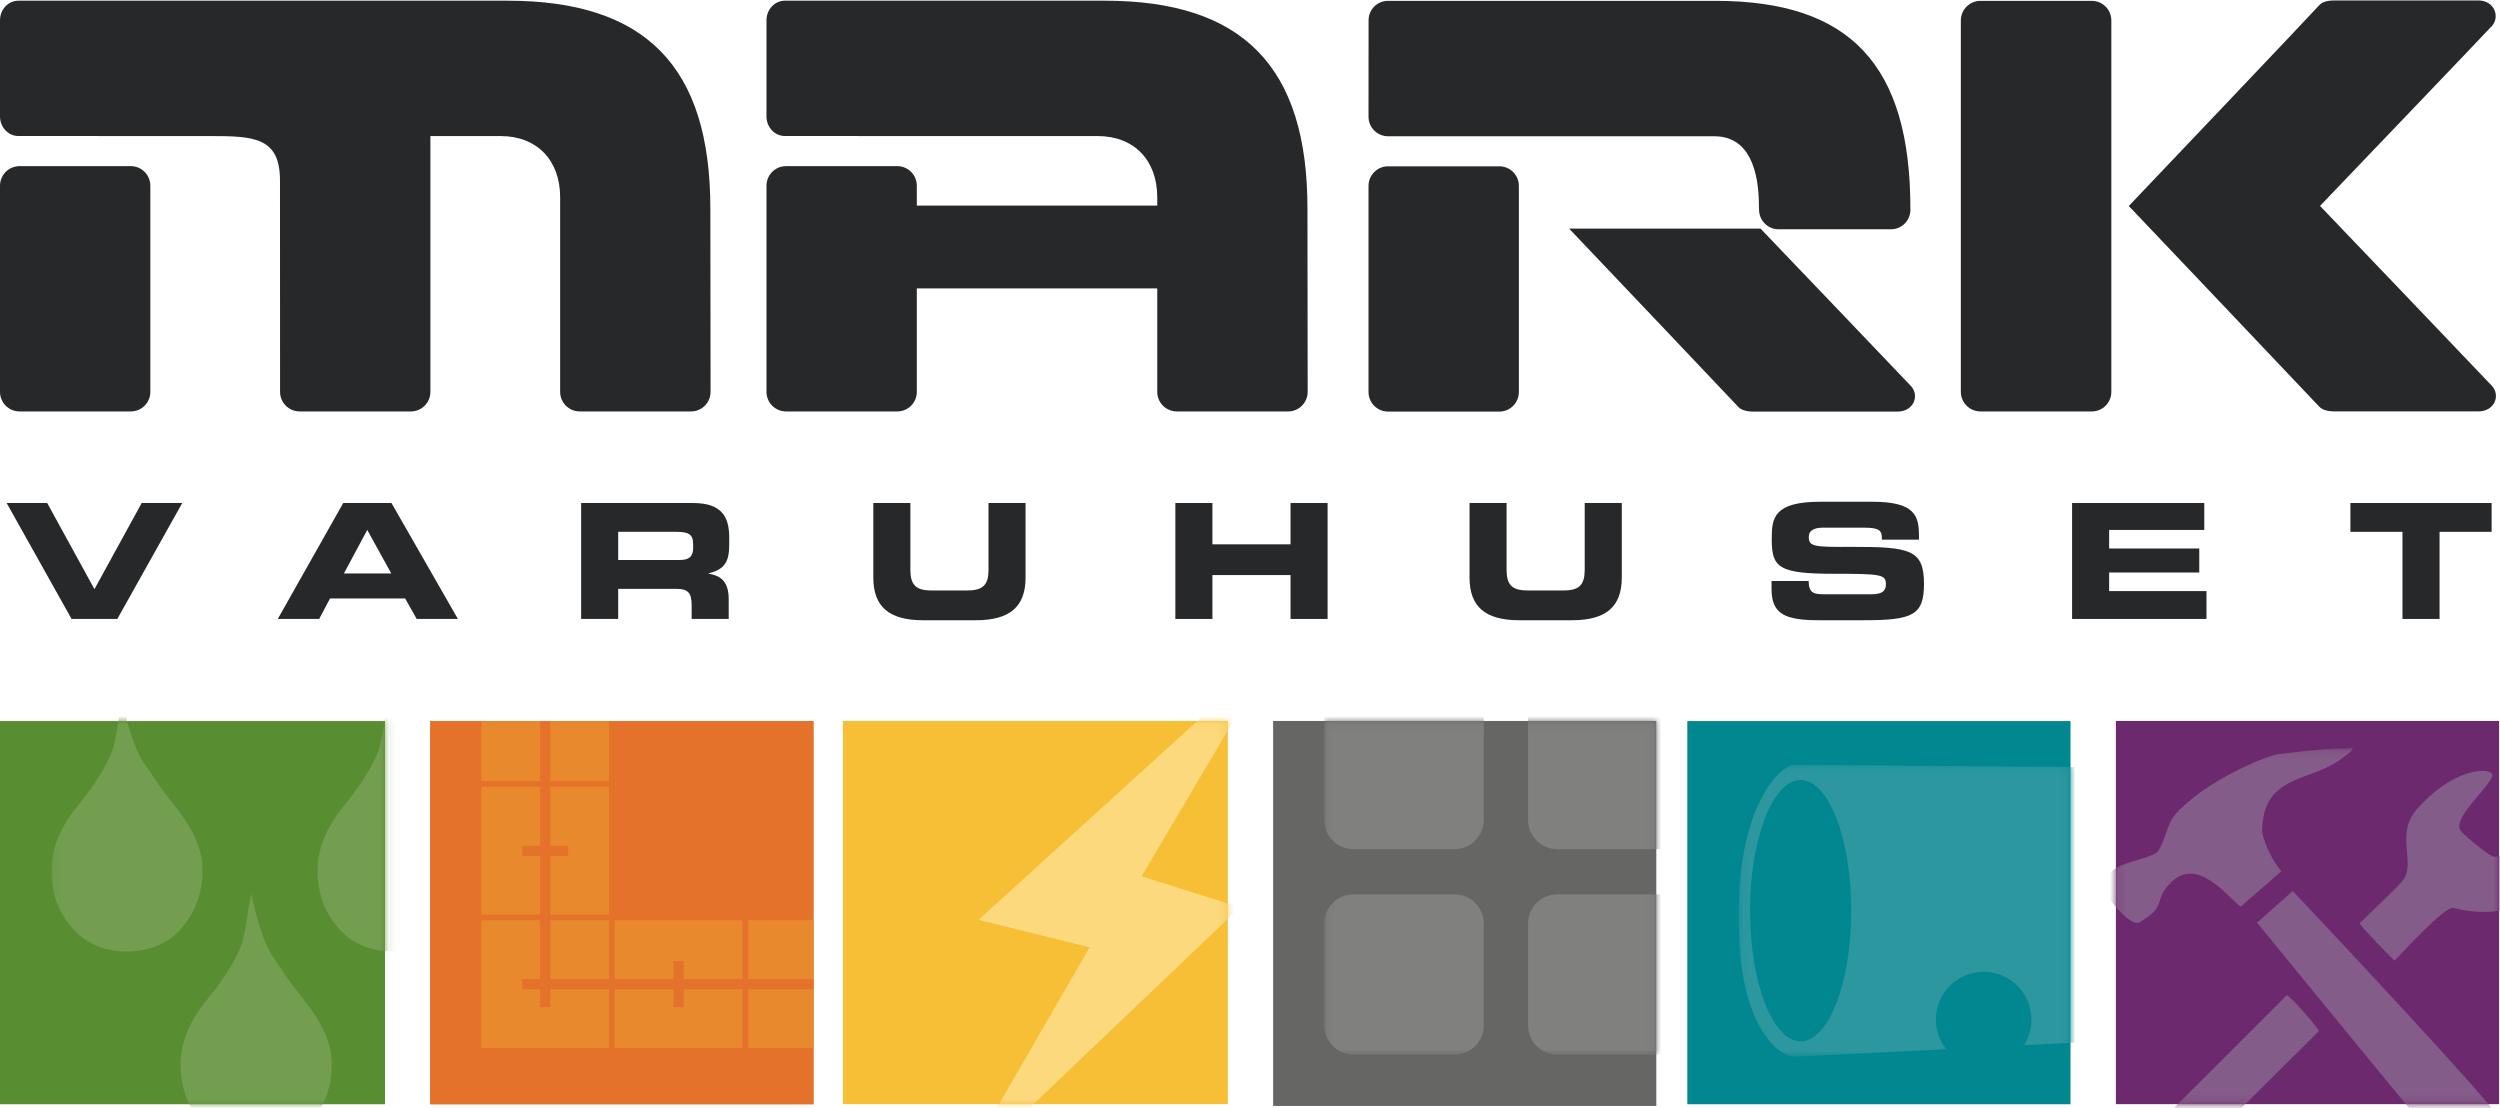 <?xml version="1.0" encoding="UTF-8"?>
<svg width="300px" height="133px" viewBox="0 0 300 133" version="1.1" xmlns="http://www.w3.org/2000/svg" xmlns:xlink="http://www.w3.org/1999/xlink">
    <!-- Generator: Sketch 52.4 (67378) - http://www.bohemiancoding.com/sketch -->
    <title>markvaruhuset-logotype-icons</title>
    <desc>Created with Sketch.</desc>
    <defs>
        <polygon id="path-1" points="0.075 0.099 40.114 0.099 40.114 46.081 0.075 46.081"></polygon>
        <polygon id="path-3" points="0.075 0.099 40.114 0.099 40.114 46.081 0.075 46.081"></polygon>
        <polygon id="path-5" points="0.075 0.099 40.114 0.099 40.114 46.081 0.075 46.081"></polygon>
        <polygon id="path-7" points="0.051 0.133 39.903 0.133 39.903 35.186 0.051 35.186"></polygon>
        <polygon id="path-9" points="0.192 0.113 46.175 0.113 46.175 42.825 0.192 42.825"></polygon>
        <polygon id="path-11" points="0.063 0.087 39.915 0.087 39.915 40.126 0.063 40.126"></polygon>
        <polygon id="path-13" points="0.063 0.087 39.915 0.087 39.915 40.126 0.063 40.126"></polygon>
        <polygon id="path-15" points="0.063 0.087 39.915 0.087 39.915 40.126 0.063 40.126"></polygon>
        <polygon id="path-17" points="0.063 0.087 39.915 0.087 39.915 40.126 0.063 40.126"></polygon>
        <polygon id="path-19" points="0.197 0.087 32.726 0.087 32.726 46.069 0.197 46.069"></polygon>
    </defs>
    <g id="Page-1" stroke="none" stroke-width="1" fill="none" fill-rule="evenodd">
        <g id="markvaruhuset-logotype-icons" transform="translate(0, -1)">
            <g id="MDT_symboler_GRUPP_CMYK" transform="translate(0, 87.429)">
                <g id="Icon-/-Fuktskydd">
                    <g id="Group-8">
                        <polygon id="Fill-1" fill="#588D32" points="-8.38440428e-13 46.081 46.199 46.081 46.199 0.099 -8.38440428e-13 0.099"></polygon>
                        <g id="Group-6" transform="translate(6.085, 0)">
                            <g id="Fill-2-Clipped">
                                <mask id="mask-2" fill="white">
                                    <use xlink:href="#path-1"></use>
                                </mask>
                                <g id="path-1"></g>
                                <path d="M8.554,-2.47 C9.142,0.339 10.101,3.558 11.144,5.06 C12.172,6.541 12.855,7.715 14.388,9.657 L15.05,10.484 C17.048,12.99 18.222,15.497 18.222,18.004 C18.222,20.773 17.325,23.144 15.545,25.132 C14.006,26.853 11.627,27.758 9.139,27.758 C6.663,27.758 4.371,26.889 2.749,25.132 C0.94,23.174 0.075,20.773 0.075,18.004 C0.075,15.497 1.073,12.99 3.072,10.484 L3.734,9.657 C5.266,7.715 6.406,5.911 7.153,4.244 C7.901,2.577 7.978,0.339 8.554,-2.47" id="Fill-2" fill="#739E4F" mask="url(#mask-2)"></path>
                            </g>
                            <g id="Fill-4-Clipped">
                                <mask id="mask-4" fill="white">
                                    <use xlink:href="#path-3"></use>
                                </mask>
                                <g id="path-1"></g>
                                <path d="M40.496,-2.47 C41.084,0.339 42.043,3.558 43.086,5.06 C44.114,6.541 44.797,7.715 46.329,9.657 L46.991,10.484 C48.989,12.99 50.164,15.497 50.164,18.004 C50.164,20.773 49.266,23.144 47.487,25.132 C45.948,26.853 43.569,27.758 41.081,27.758 C38.605,27.758 36.313,26.889 34.691,25.132 C32.882,23.174 32.017,20.773 32.017,18.004 C32.017,15.497 33.015,12.99 35.014,10.484 L35.676,9.657 C37.208,7.715 38.348,5.911 39.095,4.244 C39.843,2.577 39.919,0.339 40.496,-2.47" id="Fill-4" fill="#739E4F" mask="url(#mask-4)"></path>
                            </g>
                            <g id="Fill-5-Clipped">
                                <mask id="mask-6" fill="white">
                                    <use xlink:href="#path-5"></use>
                                </mask>
                                <g id="path-1"></g>
                                <path d="M24.059,20.812 C24.647,23.621 25.606,26.841 26.649,28.342 C27.677,29.823 28.36,30.997 29.893,32.939 L30.554,33.766 C32.552,36.273 33.726,38.78 33.726,41.287 C33.726,44.056 32.829,46.426 31.05,48.415 C29.511,50.135 27.132,51.04 24.644,51.04 C22.168,51.04 19.876,50.171 18.254,48.415 C16.445,46.456 15.58,44.056 15.58,41.287 C15.58,38.78 16.578,36.273 18.576,33.766 L19.238,32.939 C20.771,30.997 21.911,29.193 22.658,27.526 C23.406,25.86 23.483,23.621 24.059,20.812" id="Fill-5" fill="#739E4F" mask="url(#mask-6)"></path>
                            </g>
                        </g>
                    </g>
                </g>
                <g id="Icon-/-Grund-&amp;-Stomme" transform="translate(51.429, 0)">
                    <g id="Group-11">
                        <polygon id="Fill-7" fill="#E5722A" points="0.204 46.081 46.187 46.081 46.187 0.099 0.204 0.099"></polygon>
                        <polygon id="Fill-8" fill="#E5722A" points="0.204 46.081 46.187 46.081 46.187 0.099 0.204 0.099"></polygon>
                        <g id="Group-14" transform="translate(6.272, 0)" fill="#E8892D">
                            <polygon id="Fill-10" points="0.062 23.311 15.39 23.311 15.39 7.983 0.062 7.983"></polygon>
                            <polygon id="Fill-12" points="0.062 7.309 15.39 7.309 15.39 0.099 0.062 0.099"></polygon>
                            <polygon id="Fill-13" points="32.089 39.337 39.915 39.337 39.915 24.01 32.089 24.01"></polygon>
                        </g>
                        <polygon id="Fill-9" fill="#E8892D" points="6.334 39.337 21.662 39.337 21.662 24.01 6.334 24.01"></polygon>
                        <polygon id="Fill-15" fill="#E8892D" points="22.335 39.337 37.662 39.337 37.662 24.01 22.335 24.01"></polygon>
                        <polyline id="Fill-16" fill="#E5722A" points="46.187 31.06 30.614 31.06 30.614 28.915 29.388 28.915 29.388 31.06 14.612 31.06 14.612 16.284 16.758 16.284 16.758 15.058 14.612 15.058 14.612 0.099 13.385 0.099 13.385 15.058 11.24 15.058 11.24 16.284 13.385 16.284 13.385 31.06 11.24 31.06 11.24 32.286 13.385 32.286 13.385 34.432 14.612 34.432 14.612 32.286 29.388 32.286 29.388 34.432 30.614 34.432 30.614 32.286 46.187 32.286 46.187 31.06"></polyline>
                    </g>
                </g>
                <g id="Icon-/-VA" transform="translate(202.286, 0)">
                    <g id="Group-12">
                        <polygon id="Fill-17" fill="#00878F" points="0.192 46.081 46.175 46.081 46.175 0.099 0.192 0.099"></polygon>
                        <g id="Group-20" transform="translate(6.272, 5.191)">
                            <g id="Fill-18-Clipped">
                                <mask id="mask-8" fill="white">
                                    <use xlink:href="#path-7"></use>
                                </mask>
                                <g id="path-3"></g>
                                <path d="M156.681,27.523 C155.33,27.523 8.401,35.186 6.796,35.186 C5.191,35.186 0.051,32.172 0.051,18.373 C0.051,4.574 5.28,0.133 6.796,0.133 C8.312,0.133 155.438,1.482 156.681,1.482 C157.925,1.482 161.34,4.646 161.34,14.379 C161.34,24.112 158.033,27.523 156.681,27.523" id="Fill-18" fill="#2C979F" mask="url(#mask-8)"></path>
                            </g>
                        </g>
                        <path d="M19.862,22.85 C19.862,31.508 17.145,38.526 13.793,38.526 C10.44,38.526 7.723,31.508 7.723,22.85 C7.723,14.193 10.44,7.175 13.793,7.175 C17.145,7.175 19.862,14.193 19.862,22.85" id="Fill-21" fill="#00878F"></path>
                        <path d="M44.547,32.536 C44.547,37.732 40.335,41.944 35.14,41.944 C29.944,41.944 25.731,37.732 25.731,32.536 C25.731,27.34 29.944,23.128 35.14,23.128 C40.335,23.128 44.547,27.34 44.547,32.536 Z" id="Stroke-22"></path>
                        <path d="M41.488,35.923 C41.488,39.091 38.92,41.659 35.753,41.659 C32.585,41.659 30.017,39.091 30.017,35.923 C30.017,32.755 32.585,30.187 35.753,30.187 C38.92,30.187 41.488,32.755 41.488,35.923" id="Fill-24" fill="#00878F"></path>
                    </g>
                </g>
                <g id="Icon-/-Verktyg" transform="translate(253.714, 0)">
                    <g id="Group-13">
                        <polygon id="Fill-32" fill="#6C296E" points="0.192 46.069 46.175 46.069 46.175 0.087 0.192 0.087"></polygon>
                        <g id="Group-35" transform="translate(0, 3.244)">
                            <g id="Fill-33-Clipped">
                                <mask id="mask-10" fill="white">
                                    <use xlink:href="#path-9"></use>
                                </mask>
                                <g id="path-5"></g>
                                <path d="M20.686,29.764 C20.488,29.961 5.419,45.022 4.777,45.664 C4.135,46.307 8.231,50.268 8.703,49.797 C9.174,49.325 24.356,34.254 24.536,34.074 C24.715,33.895 20.883,29.566 20.686,29.764 Z M17.133,21.05 C17.133,21.05 39.56,48.52 40.592,49.527 C40.993,49.918 43.485,48.694 44.305,48.073 C45.007,47.542 46.387,45.509 46.556,45.053 C46.869,44.221 21.415,17.243 21.415,17.243 L17.133,21.05 Z M52.684,9.076 C52.594,8.369 52.496,7.047 52.011,7.713 C51.422,8.52 47.048,13.703 45.422,13.089 C44.699,12.816 41.865,10.486 41.535,9.964 C40.489,8.305 45.949,4.032 45.299,3.176 C44.648,2.321 40.386,2.778 36.301,7.443 C33.7,10.413 36.159,13.7 34.713,15.883 C34.303,16.503 29.665,20.89 29.441,21.114 C29.329,21.226 33.583,25.671 33.652,25.602 C33.791,25.464 39.683,18.98 40.66,19.275 C43.965,20.069 45.997,19.777 47.793,19.217 C49.236,18.554 50.676,17.002 51.195,16.092 C52.226,14.285 53.218,12.267 52.684,9.076 Z M5.041,19.377 C5.679,18.317 5.365,17.694 6.728,16.291 C9.858,13.067 13.374,17.659 15.158,19.146 C16.744,17.719 18.465,16.291 20.051,14.864 C19.159,13.853 17.973,11.707 17.735,10.041 C17.851,2.984 23.837,4.308 27.664,1.065 C28.05,0.764 28.616,0.43 28.616,0.113 C25.761,0.113 23.025,0.41 20.051,0.788 C18.98,0.728 11.958,3.444 7.886,7.45 C6.118,9.188 6.612,10.078 5.3,12.414 C4.915,13.1 2.592,13.455 0.783,14.201 C-0.212,14.611 -0.748,15.39 -1.496,15.88 C-2.245,16.369 1.71,21.811 3.056,20.985 C3.532,20.694 4.692,19.956 5.041,19.377 Z" id="Fill-33" fill="#845C89" fill-rule="nonzero" mask="url(#mask-10)"></path>
                            </g>
                        </g>
                    </g>
                </g>
                <g id="Icon-/-Mark" transform="translate(152.571, 0)">
                    <g id="Group-15">
                        <polygon id="Fill-25" fill="#666665" points="0.204 46.286 46.187 46.286 46.187 0.087 0.204 0.087"></polygon>
                        <g id="Group-31" transform="translate(6.272, 0)">
                            <g id="Fill-26-Clipped">
                                <mask id="mask-12" fill="white">
                                    <use xlink:href="#path-11"></use>
                                </mask>
                                <g id="path-7"></g>
                                <path d="M19.21,11.946 C19.21,13.894 17.639,15.473 15.7,15.473 L3.573,15.473 C1.635,15.473 0.063,13.894 0.063,11.946 L0.063,-0.237 C0.063,-2.185 1.635,-3.764 3.573,-3.764 L15.7,-3.764 C17.639,-3.764 19.21,-2.185 19.21,-0.237 L19.21,11.946" id="Fill-26" fill="#80807F" mask="url(#mask-12)"></path>
                            </g>
                            <g id="Fill-28-Clipped">
                                <mask id="mask-14" fill="white">
                                    <use xlink:href="#path-13"></use>
                                </mask>
                                <g id="path-7"></g>
                                <path d="M43.67,11.946 C43.67,13.894 42.099,15.473 40.16,15.473 L28.034,15.473 C26.095,15.473 24.523,13.894 24.523,11.946 L24.523,-0.237 C24.523,-2.185 26.095,-3.764 28.034,-3.764 L40.16,-3.764 C42.099,-3.764 43.67,-2.185 43.67,-0.237 L43.67,11.946" id="Fill-28" fill="#80807F" mask="url(#mask-14)"></path>
                            </g>
                            <g id="Fill-29-Clipped">
                                <mask id="mask-16" fill="white">
                                    <use xlink:href="#path-15"></use>
                                </mask>
                                <g id="path-7"></g>
                                <path d="M19.21,36.599 C19.21,38.547 17.639,40.126 15.7,40.126 L3.573,40.126 C1.635,40.126 0.063,38.547 0.063,36.599 L0.063,24.416 C0.063,22.468 1.635,20.889 3.573,20.889 L15.7,20.889 C17.639,20.889 19.21,22.468 19.21,24.416 L19.21,36.599" id="Fill-29" fill="#80807F" mask="url(#mask-16)"></path>
                            </g>
                            <g id="Fill-30-Clipped">
                                <mask id="mask-18" fill="white">
                                    <use xlink:href="#path-17"></use>
                                </mask>
                                <g id="path-7"></g>
                                <path d="M43.67,36.599 C43.67,38.547 42.099,40.126 40.16,40.126 L28.034,40.126 C26.095,40.126 24.523,38.547 24.523,36.599 L24.523,24.416 C24.523,22.468 26.095,20.889 28.034,20.889 L40.16,20.889 C42.099,20.889 43.67,22.468 43.67,24.416 L43.67,36.599" id="Fill-30" fill="#80807F" mask="url(#mask-18)"></path>
                            </g>
                        </g>
                    </g>
                </g>
                <g id="Icon-/-Kabelskydd" transform="translate(101.143, 0)">
                    <g id="Group-9">
                        <polygon id="Fill-36" fill="#F6BF35" points="-8.38440428e-13 46.069 46.199 46.069 46.199 0.087 -8.38440428e-13 0.087"></polygon>
                        <g id="Group-39" transform="translate(13.473, 0)">
                            <g id="Fill-37-Clipped">
                                <mask id="mask-20" fill="white">
                                    <use xlink:href="#path-19"></use>
                                </mask>
                                <g id="path-9"></g>
                                <polyline id="Fill-37" fill="#FCD97D" mask="url(#mask-20)" points="22.378 18.718 34.18 22.454 0.197 54.831 16.137 27.251 2.806 23.95 38.426 -8.419 22.378 18.718"></polyline>
                            </g>
                        </g>
                    </g>
                </g>
            </g>
            <g id="Logo_Markvaruhuset_Svart" fill="#26282A">
                <g id="g10" transform="translate(150, 37.714) scale(-1, 1) rotate(-180) translate(-150, -37.714) translate(0, 0)">
                    <g id="g12">
                        <polyline id="path14" points="0.797 14.066 5.665 14.066 11.334 3.729 17.003 14.066 21.872 14.066 14.078 0.154 8.589 0.154 0.797 14.066"></polyline>
                        <path d="M41.267,5.61 L46.955,5.61 L44.071,10.837 L41.267,5.61 Z M41.187,14.066 L46.976,14.066 L54.948,0.154 L50.002,0.154 L48.619,2.613 L39.604,2.613 L38.301,0.154 L33.334,0.154 L41.187,14.066 Z" id="path16" fill-rule="nonzero"></path>
                        <path d="M74.183,7.226 L81.536,7.226 C82.738,7.226 83.178,7.687 83.178,8.685 L83.178,9.146 C83.178,10.376 82.537,10.608 81.136,10.608 L74.183,10.608 L74.183,7.226 Z M69.737,14.066 L83.159,14.066 C86.584,14.066 87.506,12.432 87.506,9.935 L87.506,9.05 C87.506,7.186 87.065,6.092 85.021,5.631 L85.021,5.592 C86.343,5.36 87.445,4.805 87.445,2.517 L87.445,0.154 L82.998,0.154 L82.998,1.824 C82.998,3.286 82.558,3.765 81.176,3.765 L74.183,3.765 L74.183,0.154 L69.737,0.154 L69.737,14.066 Z" id="path18" fill-rule="nonzero"></path>
                        <path d="M104.798,14.066 L109.246,14.066 L109.246,6.035 C109.246,4.266 109.907,3.575 111.73,3.575 L116.137,3.575 C117.96,3.575 118.621,4.266 118.621,6.035 L118.621,14.066 L123.068,14.066 L123.068,5.112 C123.068,1.652 121.205,0 117.117,0 L110.747,0 C106.661,0 104.798,1.652 104.798,5.112 L104.798,14.066" id="path20"></path>
                        <polyline id="path22" points="141.042 14.066 145.489 14.066 145.489 9.109 154.864 9.109 154.864 14.066 159.311 14.066 159.311 0.154 154.864 0.154 154.864 5.42 145.489 5.42 145.489 0.154 141.042 0.154 141.042 14.066"></polyline>
                        <path d="M176.344,14.066 L180.79,14.066 L180.79,6.035 C180.79,4.266 181.451,3.575 183.273,3.575 L187.682,3.575 C189.504,3.575 190.165,4.266 190.165,6.035 L190.165,14.066 L194.614,14.066 L194.614,5.112 C194.614,1.652 192.75,0 188.664,0 L182.294,0 C178.207,0 176.344,1.652 176.344,5.112 L176.344,14.066" id="path24"></path>
                        <path d="M212.586,4.708 L217.035,4.708 C217.054,3.228 217.675,3.114 218.956,3.114 L224.407,3.114 C225.348,3.114 226.309,3.208 226.309,4.284 C226.309,5.495 225.788,5.574 220.058,5.574 C213.369,5.574 212.607,6.342 212.607,9.761 C212.607,12.278 212.849,14.219 218.456,14.219 L224.665,14.219 C229.793,14.219 230.277,12.549 230.277,10.107 L230.277,9.664 L225.83,9.664 C225.83,10.683 225.708,11.108 223.665,11.108 L218.736,11.108 C217.735,11.108 217.054,10.78 217.054,10.032 C217.054,8.82 217.596,8.781 222.364,8.802 C229.276,8.82 230.878,8.416 230.878,4.362 C230.878,0.615 229.556,0 223.645,0 L218.257,0 C214.209,0 212.586,0.73 212.586,3.747 L212.586,4.708" id="path26"></path>
                        <polyline id="path28" points="248.65 14.066 264.515 14.066 264.515 10.837 253.096 10.837 253.096 8.609 263.912 8.609 263.912 5.727 253.096 5.727 253.096 3.497 264.777 3.497 264.777 0.154 248.65 0.154 248.65 14.066"></polyline>
                        <polyline id="path30" points="282.049 14.066 298.994 14.066 298.994 10.608 292.746 10.608 292.746 0.154 288.297 0.154 288.297 10.608 282.049 10.608 282.049 14.066"></polyline>
                        <path d="M15.702,54.49 L2.341,54.49 C1.045,54.49 0,53.434 0,52.139 L0,27.403 C0,26.114 1.045,25.056 2.341,25.056 L15.702,25.056 C16.995,25.056 18.04,26.114 18.04,27.403 L18.04,52.139 C18.04,53.434 16.995,54.49 15.702,54.49" id="path32"></path>
                        <path d="M60.072,58.101 C64.419,58.101 67.218,55.217 67.218,50.756 L67.218,27.403 C67.218,26.114 68.266,25.056 69.567,25.056 L82.934,25.056 C84.217,25.056 85.268,26.114 85.268,27.403 L85.242,49.416 C85.242,66.421 77.507,74.345 60.891,74.345 L2.206,74.345 C0.99,74.345 0,73.297 0,71.997 L0,60.457 C0,59.159 0.99,58.106 2.206,58.106 L25.198,58.101 C30.469,58.101 33.598,57.966 33.598,52.77 L33.608,27.403 C33.608,26.114 34.656,25.056 35.955,25.056 L49.312,25.056 C50.601,25.056 51.648,26.114 51.648,27.403 L51.648,58.098 L60.072,58.101" id="path34"></path>
                        <path d="M251.02,74.324 L237.644,74.324 C236.354,74.324 235.301,73.269 235.301,71.974 L235.301,27.403 C235.301,26.114 236.354,25.056 237.644,25.056 L251.02,25.056 C252.321,25.056 253.361,26.114 253.361,27.403 L253.361,71.974 C253.361,73.269 252.321,74.324 251.02,74.324" id="path36"></path>
                        <path d="M278.401,49.719 C278.401,49.719 297.903,70.082 299.032,71.312 C300.003,72.367 299.381,74.376 297.378,74.376 C297.378,74.376 280.499,74.376 280.11,74.376 C279.485,74.376 278.701,74.256 278.323,73.818 C277.55,72.927 255.455,49.708 255.455,49.708 C255.455,49.708 277.043,26.994 278.323,25.616 C278.719,25.191 279.485,25.058 280.11,25.058 C280.499,25.058 297.378,25.058 297.378,25.058 C299.381,25.058 300.073,26.992 299.032,28.123 C298.262,28.959 278.401,49.719 278.401,49.719" id="path38"></path>
                        <path d="M156.895,49.416 C156.895,66.421 149.16,74.345 132.544,74.345 L94.184,74.345 C92.968,74.345 91.978,73.297 91.978,71.997 L91.978,60.457 C91.978,59.159 92.968,58.106 94.184,58.106 L115.429,58.101 L131.724,58.101 C136.073,58.101 138.871,55.217 138.871,50.756 L138.871,49.758 L110.018,49.758 L110.018,52.139 C110.018,53.434 108.973,54.49 107.68,54.49 L94.319,54.49 C93.023,54.49 91.978,53.434 91.978,52.139 L91.978,27.403 C91.978,26.114 93.023,25.056 94.319,25.056 L107.68,25.056 C108.973,25.056 110.018,26.114 110.018,27.403 L110.018,39.822 L138.871,39.822 L138.871,27.403 C138.871,26.114 139.918,25.056 141.22,25.056 L154.586,25.056 C155.87,25.056 156.921,26.114 156.921,27.403 L156.895,49.416" id="path40"></path>
                        <path d="M179.927,54.471 L166.565,54.471 C165.271,54.471 164.223,53.416 164.223,52.121 L164.223,27.388 C164.223,26.095 165.271,25.038 166.565,25.038 L179.927,25.038 C181.219,25.038 182.265,26.095 182.265,27.388 L182.265,52.121 C182.265,53.416 181.219,54.471 179.927,54.471" id="path42"></path>
                        <path d="M205.691,58.078 C209.898,58.078 211.074,54.023 211.074,49.607 L211.087,49.268 C211.087,47.965 212.141,46.915 213.421,46.915 L226.921,46.915 C228.212,46.915 229.252,47.965 229.252,49.268 L229.246,49.382 C229.246,66.627 222.035,74.327 205.864,74.327 L166.564,74.327 C165.271,74.327 164.229,73.287 164.229,71.992 L164.223,60.425 C164.223,59.133 165.271,58.075 166.565,58.075 L205.691,58.078" id="path44"></path>
                        <path d="M211.266,46.993 L188.295,46.993 C194.044,40.943 207.604,26.671 208.609,25.587 C209.003,25.165 209.77,25.032 210.396,25.032 C210.785,25.032 227.665,25.032 227.665,25.032 C229.667,25.032 230.359,26.963 229.319,28.094 C228.722,28.743 216.668,41.349 211.266,46.993" id="path46"></path>
                    </g>
                </g>
            </g>
        </g>
    </g>
</svg>